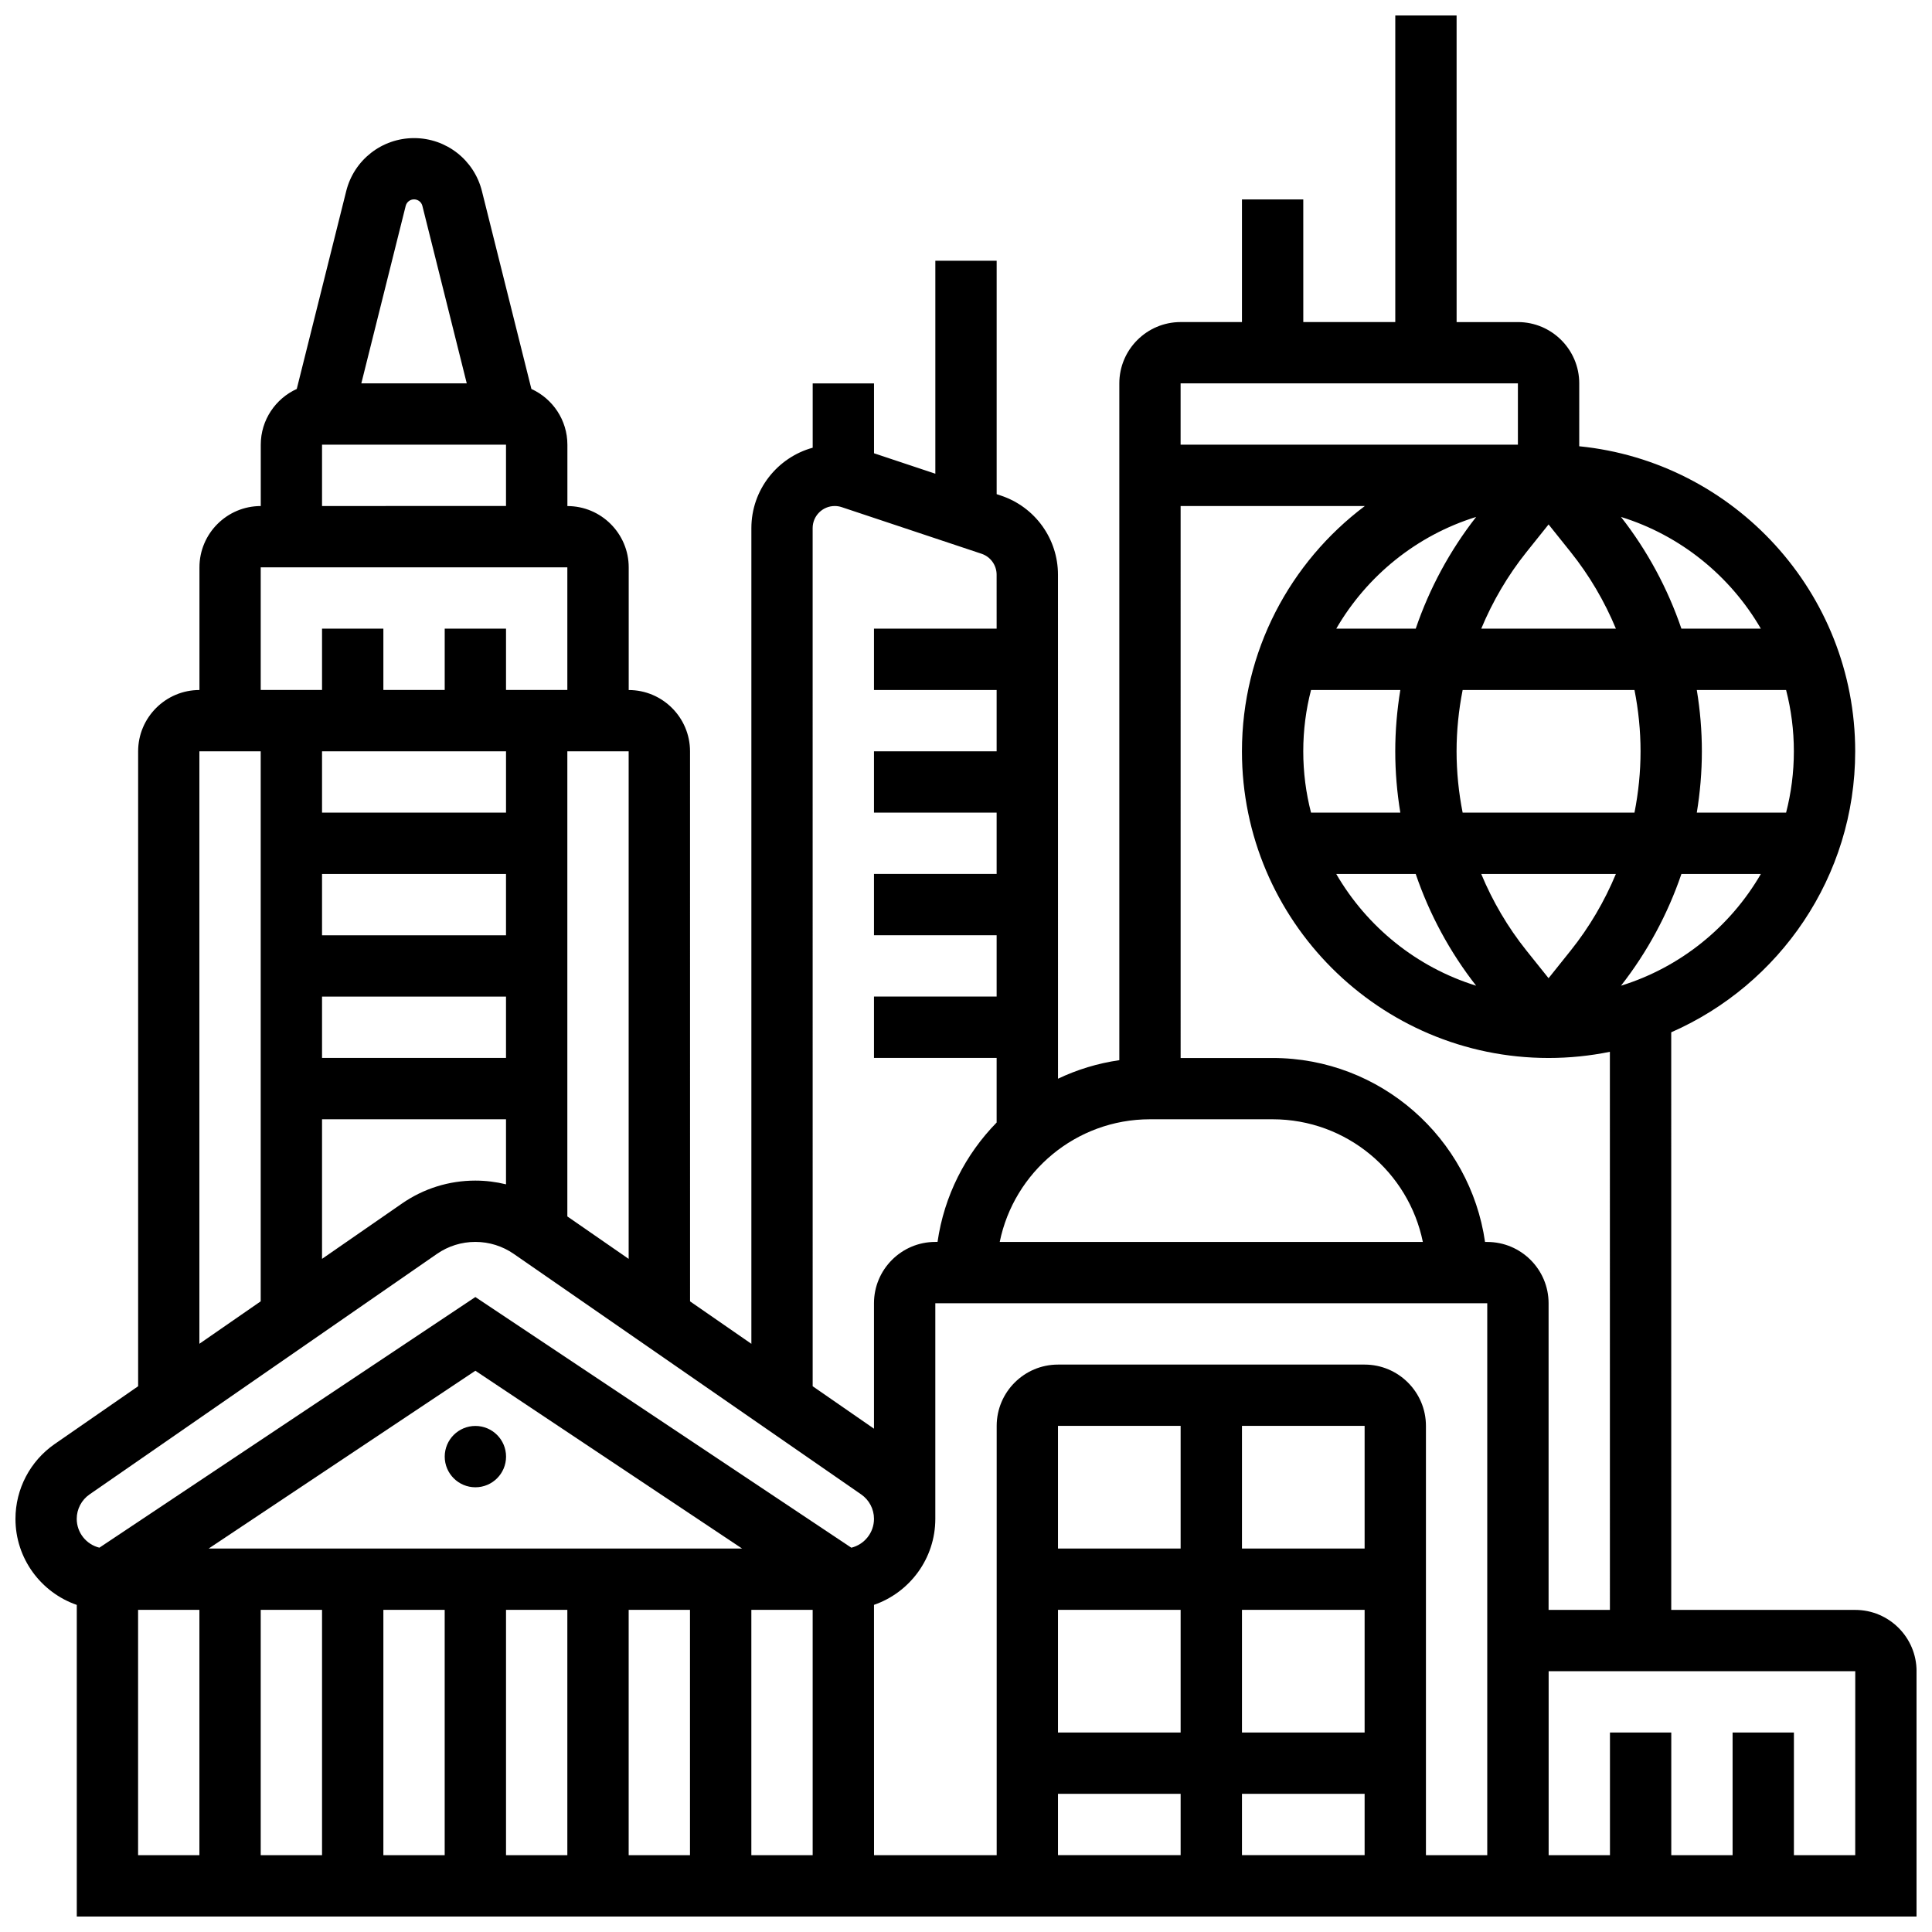 <?xml version="1.0" encoding="UTF-8"?>
<!-- Uploaded to: ICON Repo, www.iconrepo.com, Generator: ICON Repo Mixer Tools -->
<svg width="800px" height="800px" version="1.1" viewBox="144 144 512 512" xmlns="http://www.w3.org/2000/svg">
 <defs>
  <clipPath id="a">
   <path d="m148.09 148.09h503.81v503.81h-503.81z"/>
  </clipPath>
 </defs>
 <g clip-path="url(#a)">
  <path d="m635.65 570.64h-48.754l-0.004-153.07c28.668-12.566 48.754-41.199 48.754-74.453 0-42.062-32.129-76.762-73.133-80.852l0.004-16.66c0-8.961-7.293-16.25-16.25-16.25h-16.25l-0.004-81.262h-16.25v81.258h-24.379l-0.004-32.504h-16.25v32.504h-16.25c-8.961 0-16.25 7.293-16.25 16.25v179.36c-5.734 0.824-11.199 2.504-16.25 4.91l-0.008-133.56c0-9.531-6.074-17.961-15.117-20.973l-1.133-0.379v-61.859h-16.25v56.441l-16.25-5.418-0.004-18.52h-16.25v17.047c-9.355 2.574-16.25 11.152-16.25 21.316v216.16l-16.25-11.25-0.008-145.76c0-8.961-7.293-16.25-16.25-16.25v-32.504c0-8.961-7.293-16.25-16.25-16.25v-16.25c0-6.566-3.922-12.223-9.539-14.785l-13.113-52.441c-2.066-8.266-9.461-14.039-17.98-14.039s-15.914 5.773-17.98 14.039l-13.109 52.438c-5.617 2.559-9.539 8.215-9.539 14.781v16.25c-8.961 0-16.25 7.293-16.25 16.25v32.504c-8.961 0-16.25 7.293-16.25 16.25v168.26l-22.113 15.309c-6.508 4.512-10.395 11.926-10.395 19.84 0 10.547 6.805 19.527 16.25 22.797v82.586h487.56v-65.008c0-8.961-7.289-16.25-16.25-16.25zm-65.008 0h-16.25v-81.258c0-8.961-7.293-16.25-16.25-16.25h-0.59c-3.957-27.527-27.688-48.754-56.293-48.754h-24.379l-0.004-146.27h48.812c-19.754 14.836-32.559 38.453-32.559 65.008 0 44.805 36.453 81.258 81.258 81.258 5.562 0 11-0.566 16.25-1.637zm-121.89-130.02h32.504c19.621 0 36.039 13.98 39.812 32.504h-112.13c3.773-18.523 20.191-32.504 39.812-32.504zm170.64-97.512c0 5.609-0.715 11.055-2.059 16.25h-23.664c0.879-5.356 1.344-10.789 1.344-16.25 0-5.461-0.461-10.898-1.344-16.25h23.664c1.344 5.195 2.059 10.641 2.059 16.25zm-40.629 0c0 5.477-0.559 10.918-1.609 16.25h-45.539c-1.051-5.336-1.609-10.777-1.609-16.25 0-5.477 0.559-10.918 1.609-16.25h45.539c1.051 5.332 1.609 10.773 1.609 16.25zm-43.57-62.113c-6.984 8.93-12.383 18.965-16.012 29.609h-21.059c8.129-14.012 21.32-24.734 37.07-29.609zm-45.816 62.113c0-5.609 0.715-11.055 2.059-16.25h23.664c-0.879 5.356-1.344 10.789-1.344 16.25 0 5.461 0.461 10.898 1.344 16.25h-23.664c-1.344-5.195-2.059-10.641-2.059-16.25zm29.801 32.504c3.629 10.645 9.027 20.68 16.012 29.609-15.75-4.875-28.941-15.598-37.07-29.609zm35.207 27.621-5.856-7.316c-4.953-6.191-8.969-13.047-11.988-20.305h35.684c-3.019 7.258-7.035 14.113-11.988 20.305zm-17.84-92.629c3.019-7.258 7.035-14.113 11.988-20.305l5.856-7.316 5.856 7.316c4.953 6.191 8.969 13.047 11.988 20.305zm37.035 94.617c6.984-8.93 12.383-18.965 16.012-29.609h21.055c-8.125 14.012-21.316 24.734-37.066 29.609zm37.066-94.617h-21.055c-3.629-10.645-9.027-20.68-16.012-29.609 15.75 4.875 28.941 15.598 37.066 29.609zm-64.387-65.008v16.25h-89.387v-16.25zm-186.9 38.359c0-3.231 2.625-5.856 5.856-5.856 0.629 0 1.254 0.102 1.852 0.301l37.043 12.348c2.394 0.797 4.004 3.031 4.004 5.555l0.004 14.301h-32.504v16.25h32.504v16.25h-32.504v16.25h32.504v16.25h-32.504v16.25h32.504v16.25h-32.504v16.25h32.504v17.129c-8.25 8.43-13.906 19.406-15.66 31.629l-0.594 0.012c-8.961 0-16.25 7.293-16.25 16.25v33.246l-16.25-11.25zm-65.008 182.41v-123.26h16.25v134.51zm-16.25-123.26v16.25h-48.758v-16.25zm-48.758 32.504h48.754v16.25h-48.754zm0 32.504h48.754v16.25h-48.754zm0 32.504h48.754v17.242c-2.641-0.645-5.359-0.988-8.125-0.988-6.977 0-13.695 2.098-19.434 6.07l-21.195 14.672zm22.168-242.05c0.254-1.02 1.164-1.73 2.211-1.73 1.051 0 1.961 0.711 2.215 1.73l11.758 47.027h-27.941zm-22.168 63.277h48.754v16.25l-48.754 0.004zm-16.25 32.504h81.258v32.504h-16.25v-16.25h-16.25v16.25h-16.254v-16.25h-16.254v16.25h-16.25zm-16.254 48.758h16.25v145.76l-16.25 11.25zm-29.113 196.93 92.066-63.738c3.008-2.082 6.527-3.18 10.184-3.18s7.176 1.102 10.184 3.18l92.066 63.738c2.121 1.469 3.391 3.887 3.391 6.473 0 3.695-2.562 6.805-6.004 7.648l-99.637-66.43-99.637 66.422c-3.441-0.836-6.004-3.945-6.004-7.644 0-2.582 1.27-5 3.391-6.469zm61.617 30.594v65.008h-16.25v-65.008zm16.254 0h16.25v65.008h-16.25zm32.504 0h16.25v65.008h-16.25zm32.504 0h16.25v65.008h-16.25zm-111.3-16.254 70.676-47.113 70.672 47.113zm-18.711 16.254h16.25v65.008h-16.25zm178.77 65.008h-16.25v-65.008h16.25zm16.254-66.336c9.449-3.269 16.25-12.25 16.25-22.797v-57.137h146.27v146.27h-16.25v-113.76c0-8.961-7.293-16.25-16.25-16.25h-81.258c-8.961 0-16.25 7.293-16.25 16.25v113.76h-32.504zm130.02 33.832h-32.504v-32.504h32.504zm0-48.758h-32.504v-32.504h32.504zm-48.758 0h-32.504v-32.504h32.504zm-32.504 16.254h32.504v32.504h-32.504zm0 48.754h32.504v16.25h-32.504zm48.758 0h32.504v16.25h-32.504zm162.52 16.254h-16.25v-32.504h-16.25v32.504h-16.25v-32.504h-16.25v32.504h-16.25v-48.754h81.258z"/>
 </g>
 <path d="m278.11 530.02c0 4.484-3.637 8.125-8.125 8.125s-8.129-3.641-8.129-8.125c0-4.488 3.641-8.129 8.129-8.129s8.125 3.641 8.125 8.129"/>
</svg>